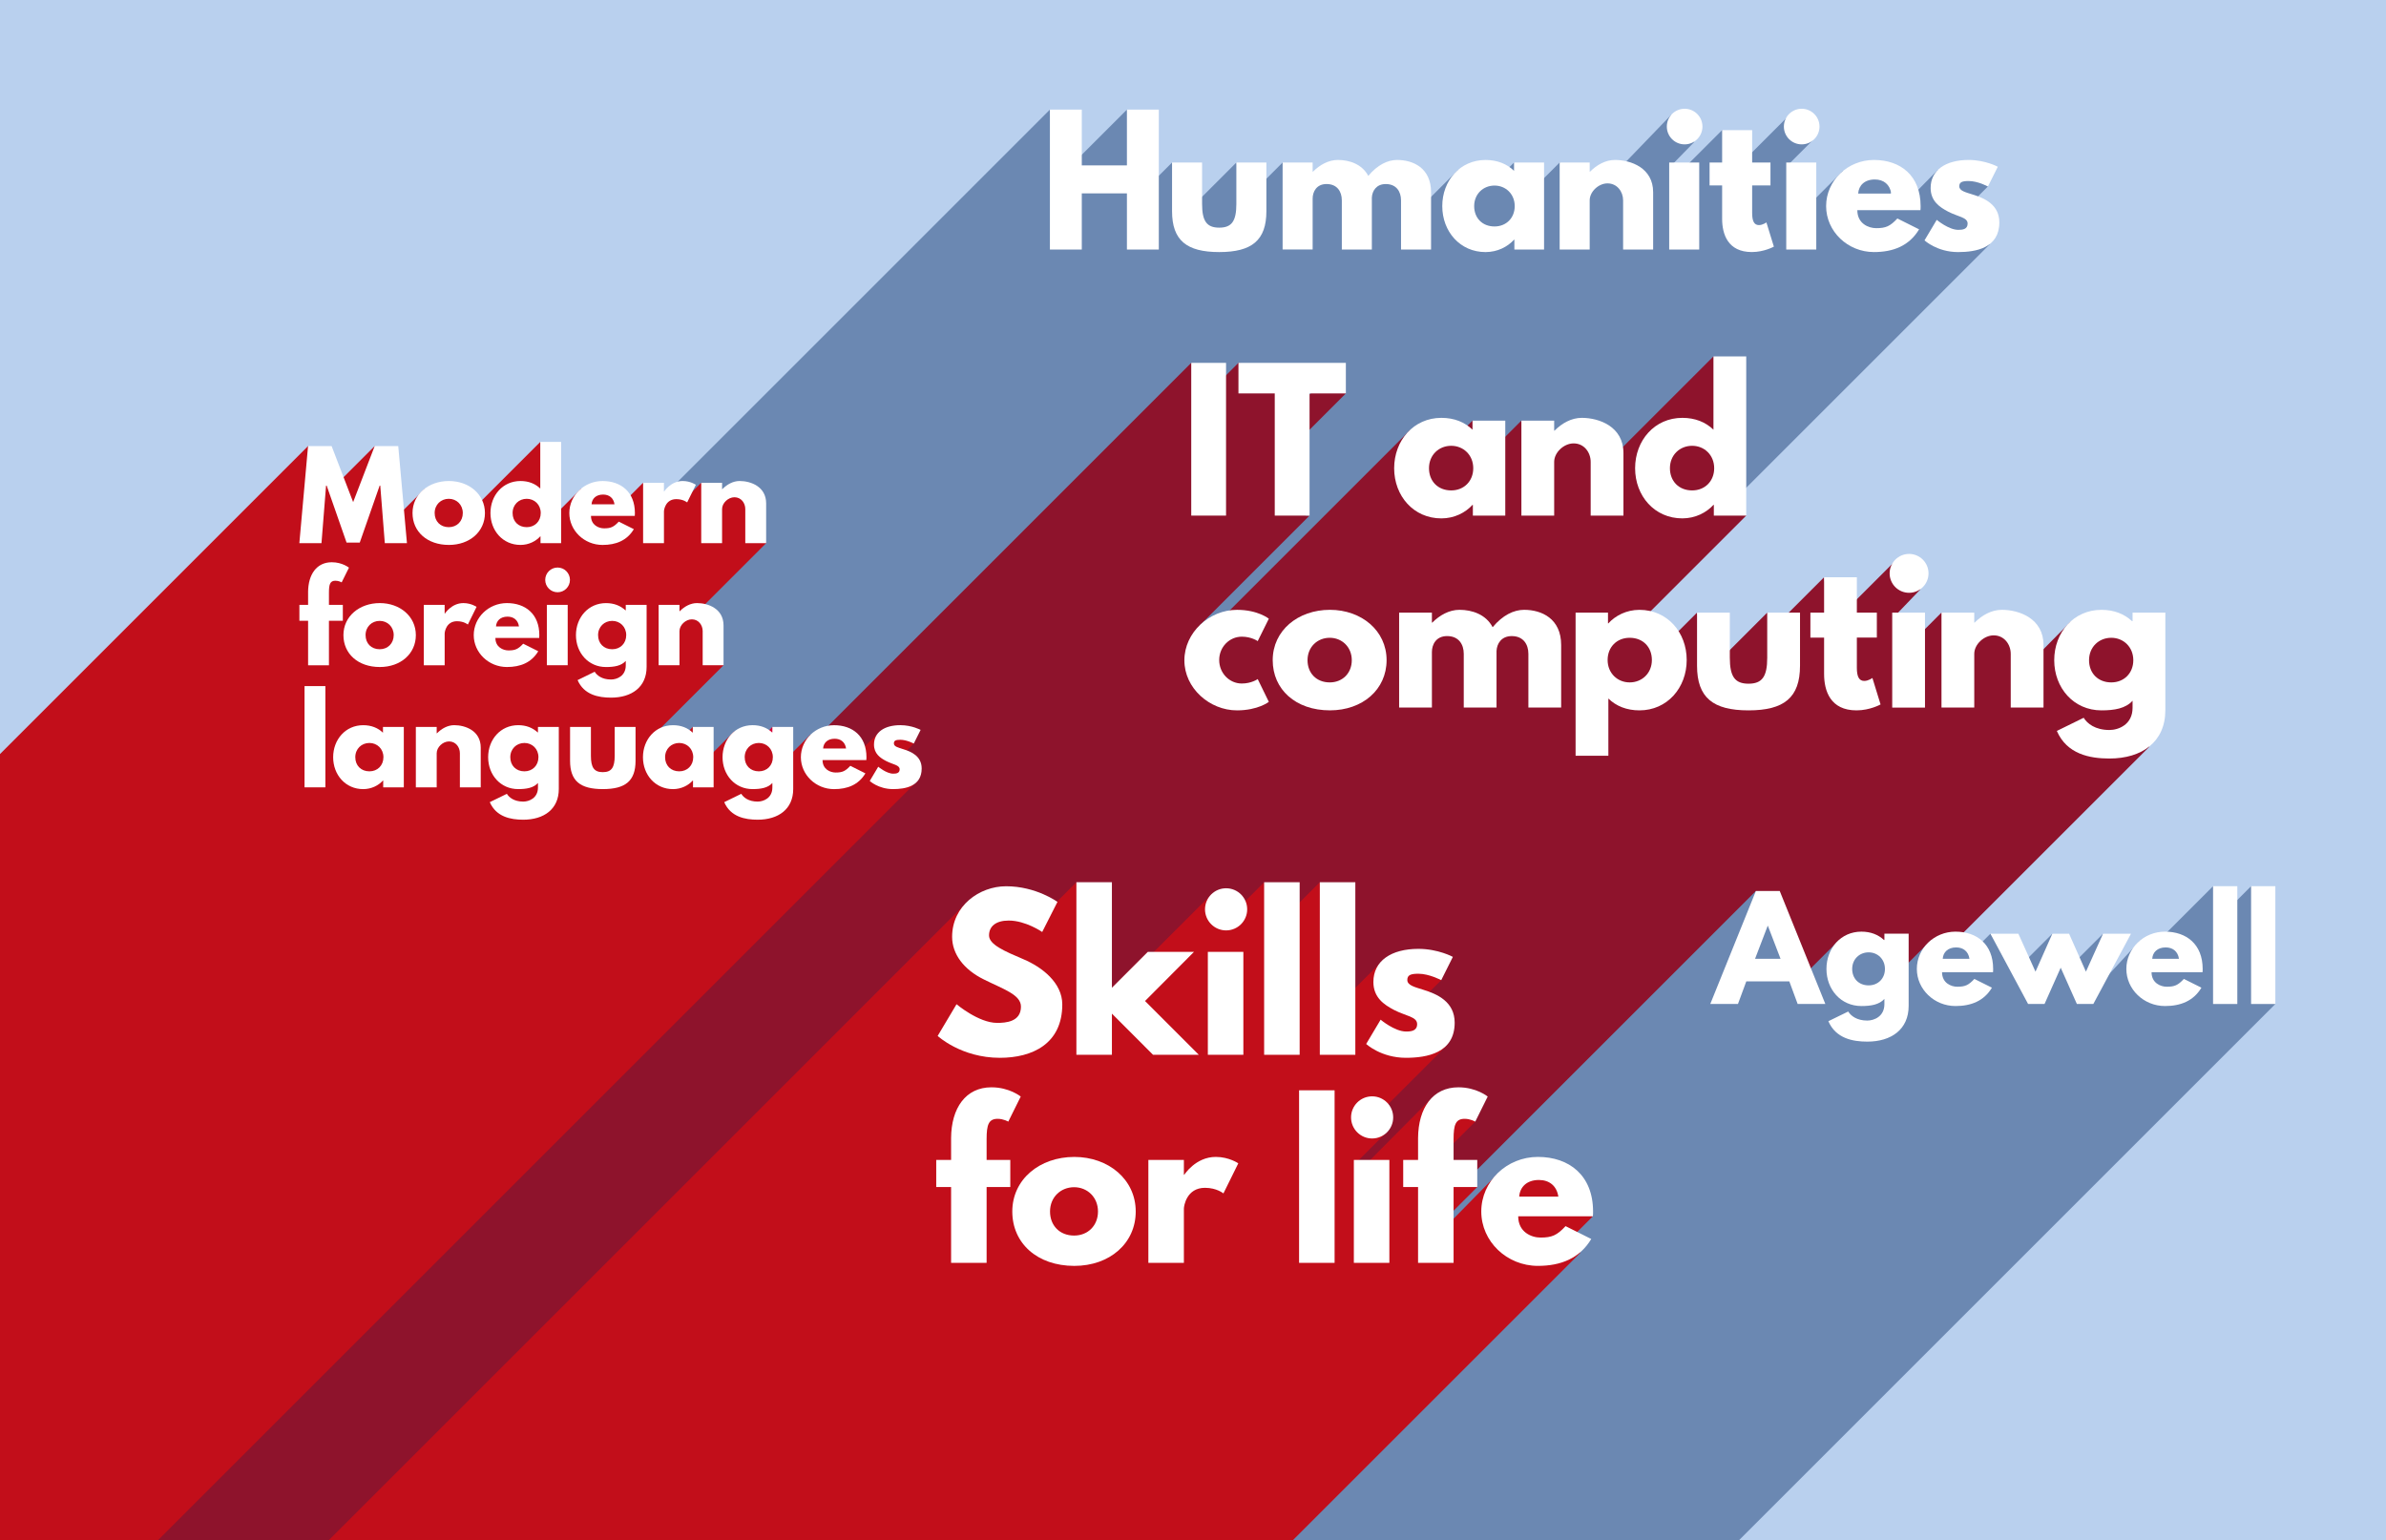 <?xml version="1.0" encoding="utf-8"?>
<!-- Generator: Adobe Illustrator 23.0.0, SVG Export Plug-In . SVG Version: 6.00 Build 0)  -->
<svg version="1.1" xmlns="http://www.w3.org/2000/svg" xmlns:xlink="http://www.w3.org/1999/xlink" x="0px" y="0px"
	 viewBox="0 0 1400 904" style="enable-background:new 0 0 1400 904;" xml:space="preserve">
<style type="text/css">
	.st0{fill:#B9D0EE;}
	.st1{fill:#6B88B2;}
	.st2{fill:#FFFFFF;}
	.st3{fill:#8E132C;}
	.st4{fill:#D50034;}
	.st5{fill:#C20E1A;}
	.st6{display:none;}
	.st7{display:inline;fill:#FFFFFF;}
</style>
<g id="Layer_1">
	<rect y="0" class="st0" width="1400" height="904"/>
	<g>
		<path class="st1" d="M1153.08,122.79l13.37-13.38l-15.28-8.4l-6.09,5.68l-8.04-7.01l-20.12,20.45l0.84-2.63h-10.65l6.88-12.36
			l-32.79-4.67l-27.2,27.2l3.14-19.15l-6.42,1.78l4.26-11.14l-5.57-2.62l14.42-14.42l-8.48-6.95l4.18-4.17l-9.69-3.39l-33.85,33.85
			l3.94-3.14l-0.61-12.66l-8.85-9.29l-26.48,26.48l-3.06-5.98l13.23-13.56l-5.69-9.65l-7.87-6.28l-34.74,36.05l-20.11,8.74v-11.14
			l-10.61-5.64l-16.76,16.76v-7.01l-10.01-9.75l-7.52,7.52l-8.16-1.33l-17.13-1.91l-32.59,32.59l10.06-20.1l-12.85-11.14
			l-21.87,7.26l-17.79-7.26l-18.99,7.26l-4.93,4.89l-4.01-17.78l-20.77,20.77l-6.37-20.77l-28.93,28.93l-8.8-28.93l-21.09,21.09
			l-5.38-52.15l-40.67,40.66l-4.53-40.66l-749.18,749.19l285.13,345.38L1167.71,143.16l-16.43,4.18l13-14.35L1153.08,122.79z
			 M1023.92,120.17l-2.79,2.79l-0.01-0.1l2.8-2.8V120.17z"/>
		<g>
			<path class="st2" d="M634.75,146.45h-18.71V64.33h18.71v32.75h26.48V64.33h18.71v82.12h-18.71V113.5h-26.48V146.45z"/>
			<path class="st2" d="M705.33,119.67c0,10.05,2.69,13.94,10.06,13.94c7.37,0,10.05-3.88,10.05-13.94V95.38h17.62v28.57
				c0,17.12-8.56,23.99-27.67,23.99c-19.12,0-27.68-6.87-27.68-23.99V95.38h17.62V119.67z"/>
			<path class="st2" d="M752.58,95.38h17.62v5.37h0.2c3.98-3.98,9.06-6.87,14.63-6.87c6.77,0,14.23,2.49,17.82,9.36
				c5.38-6.47,11.35-9.36,16.92-9.36c9.36,0,19.91,4.68,19.91,18.92v33.65h-17.62v-28.87c0-5.08-2.69-9.56-8.96-9.56
				c-5.57,0-7.96,4.08-8.16,7.96v30.46h-17.62v-28.87c0-5.08-2.69-9.56-8.96-9.56c-5.87,0-8.16,4.48-8.16,8.56v29.86h-17.62V95.38z"
				/>
			<path class="st2" d="M871.64,93.89c6.87,0,12.55,2.29,16.73,6.37v-4.88h17.62v51.07h-17.42v-5.77h-0.2
				c-3.78,4.18-9.76,7.27-16.73,7.27c-14.93,0-25.38-12.04-25.38-26.98C846.26,106.04,856.71,93.89,871.64,93.89z M876.92,132.91
				c6.87,0,11.85-4.98,11.85-11.95c0-7.07-5.28-12.05-11.85-12.05c-6.67,0-11.94,4.98-11.94,12.05
				C864.98,127.94,869.75,132.91,876.92,132.91z"/>
			<path class="st2" d="M915.14,95.38h17.62v5.37h0.2c3.98-3.98,9.06-6.87,14.63-6.87c9.36,0,22.4,4.68,22.4,18.92v33.65h-17.62
				v-28.87c0-5.08-3.48-9.95-9.16-9.95c-5.27,0-10.45,4.88-10.45,9.95v28.87h-17.62V95.38z"/>
			<path class="st2" d="M998.92,74.28c0,5.77-4.68,10.45-10.45,10.45c-5.78,0-10.45-4.68-10.45-10.45c0-5.77,4.68-10.45,10.45-10.45
				C994.24,63.83,998.92,68.51,998.92,74.28z M979.41,146.45h17.62V95.38h-17.62V146.45z"/>
			<path class="st2" d="M1010.47,76.37h17.62v19.01h10.75v13.44h-10.75v16.22c0,4.78,1.2,7.07,3.98,7.07c2.29,0,4.38-1.59,4.38-1.59
				l4.38,14.23c0,0-5.68,3.18-12.94,3.18c-14.04,0-17.42-10.45-17.42-19.51v-19.61h-7.37V95.38h7.37V76.37z"/>
			<path class="st2" d="M1067.6,74.28c0,5.77-4.68,10.45-10.45,10.45c-5.77,0-10.45-4.68-10.45-10.45c0-5.77,4.68-10.45,10.45-10.45
				C1062.92,63.83,1067.6,68.51,1067.6,74.28z M1048.09,146.45h17.62V95.38h-17.62V146.45z"/>
			<path class="st2" d="M1089.8,123.36c0,7.87,6.57,10.55,11.05,10.55c5.68,0,8.16-1.1,12.45-5.68l12.74,6.37
				c-5.78,9.66-15.14,13.34-26.48,13.34c-15.43,0-28.07-12.14-28.07-26.98c0-14.93,12.64-27.08,28.07-27.08
				c15.53,0,27.37,9.16,27.37,27.08c0,0.7,0,1.79-0.1,2.39H1089.8z M1109.71,113.6c-0.8-5.38-4.48-8.26-9.66-8.26
				c-6.08,0-9.46,3.58-9.75,8.26H1109.71z"/>
			<path class="st2" d="M1172.22,97.87l-5.78,11.55c0,0-5.97-3.18-11.34-3.18c-3.88,0-5.48,0.7-5.48,3.08
				c0,2.69,3.59,3.48,7.97,4.88c6.77,2.09,15.53,5.87,15.53,16.33c0,15.03-13.74,17.42-24.19,17.42c-12.34,0-19.71-6.87-19.71-6.87
				l7.17-12.05c0,0,6.97,5.87,12.65,5.87c2.49,0,5.47-0.3,5.47-3.68c0-3.69-5.57-3.98-11.35-6.97c-5.17-2.69-10.35-6.27-10.35-13.94
				c0-10.45,8.86-16.43,22.3-16.43C1164.96,93.89,1172.22,97.87,1172.22,97.87z"/>
		</g>
	</g>
	<g>
		<g>
			<polygon class="st3" points="878.58,256.15 864.01,246.87 855.93,254.94 868.48,265.42 			"/>
			<polygon class="st3" points="1261.02,386.6 1257.52,373.13 1214.91,364.95 1187.06,393.12 1187.1,371.45 1150.31,371.45 
				1150.31,371.45 1139.17,359.54 1110.48,388.24 1111.69,361.66 1126.8,345.9 1122.31,332.01 1120.88,333.26 1111.71,329.53 
				1077.93,363.3 1073.13,359.54 1070.29,338.79 1040.16,368.92 1036.94,359.54 1004.22,392.26 995.76,359.54 994.83,360.47 
				975.53,379.77 975.53,370.19 957.03,370.19 1024.61,302.61 1007.96,288.75 1017.14,278.05 1002.94,262.83 1017.14,227.3 
				1005.38,209.17 940.77,273.77 940.77,257.79 895.29,257.79 892.69,246.87 872.08,267.48 827.38,252.38 716.46,363.3 
				706.49,368.31 706.49,367.07 703.93,367.07 768.39,302.61 766.29,302.61 761.71,258.89 789.69,230.9 780.18,222.57 
				755.94,240.72 758.18,220.74 726.67,212.97 706.7,232.94 706.19,219.52 698.97,212.97 -220.57,1132.53 595.52,1103.9 
				1261.02,438.39 1261.02,406.17 1242.14,403.69 			"/>
		</g>
		<g>
			<path class="st2" d="M719.39,302.61h-20.42v-89.64h20.42V302.61z"/>
			<path class="st2" d="M726.67,212.97h63.02v17.93h-21.3v71.71h-20.42V230.9h-21.3V212.97z"/>
			<path class="st2" d="M845.75,245.24c7.49,0,13.69,2.5,18.25,6.96v-5.32h19.23v55.74h-19.02v-6.3h-0.22
				c-4.13,4.56-10.65,7.93-18.25,7.93c-16.3,0-27.71-13.15-27.71-29.44C818.05,258.5,829.46,245.24,845.75,245.24z M851.51,287.83
				c7.49,0,12.93-5.43,12.93-13.04c0-7.71-5.76-13.15-12.93-13.15c-7.28,0-13.04,5.43-13.04,13.15
				C838.47,282.4,843.69,287.83,851.51,287.83z"/>
			<path class="st2" d="M892.69,246.87h19.23v5.87h0.22c4.35-4.35,9.89-7.5,15.98-7.5c10.21,0,24.45,5.11,24.45,20.65v36.72h-19.23
				V271.1c0-5.54-3.8-10.87-10-10.87c-5.76,0-11.42,5.32-11.42,10.87v31.51h-19.23V246.87z"/>
			<path class="st2" d="M987.12,245.24c7.5,0,13.69,2.5,18.26,6.96v-43.03h19.23v93.44h-19.01v-6.3h-0.22
				c-4.13,4.56-10.65,7.93-18.26,7.93c-16.3,0-27.71-13.15-27.71-29.44C959.42,258.5,970.83,245.24,987.12,245.24z M992.88,287.83
				c7.5,0,12.93-5.43,12.93-13.04c0-7.71-5.76-13.15-12.93-13.15c-7.28,0-13.04,5.43-13.04,13.15
				C979.85,282.4,985.06,287.83,992.88,287.83z"/>
			<path class="st2" d="M715.37,387.36c0,7.71,5.98,13.8,13.26,13.8c5.76,0,9.34-2.61,9.34-2.61l6.52,13.37c0,0-6.3,5-18.69,5
				c-16.08,0-30.86-13.04-30.86-29.34c0-16.41,14.66-29.66,30.86-29.66c12.39,0,18.69,5.21,18.69,5.21l-6.52,13.15
				c0,0-3.59-2.61-9.34-2.61C721.35,373.67,715.37,379.75,715.37,387.36z"/>
			<path class="st2" d="M780.34,357.91c18.47,0,33.25,12.17,33.25,29.55c0,17.17-14.02,29.45-33.25,29.45
				c-20.1,0-33.57-12.28-33.57-29.45C746.77,370.08,761.55,357.91,780.34,357.91z M780.24,400.51c7.5,0,12.93-5.44,12.93-13.04
				c0-7.71-5.76-13.15-12.93-13.15c-7.28,0-13.04,5.43-13.04,13.15C767.2,395.07,772.41,400.51,780.24,400.51z"/>
			<path class="st2" d="M820.95,359.54h19.23v5.87h0.22c4.35-4.34,9.89-7.5,15.97-7.5c7.39,0,15.54,2.71,19.45,10.21
				c5.87-7.06,12.39-10.21,18.47-10.21c10.21,0,21.73,5.1,21.73,20.64v36.73h-19.23v-31.52c0-5.54-2.93-10.43-9.78-10.43
				c-6.09,0-8.69,4.45-8.91,8.69v33.25h-19.23v-31.52c0-5.54-2.93-10.43-9.78-10.43c-6.41,0-8.91,4.89-8.91,9.35v32.6h-19.23V359.54
				z"/>
			<path class="st2" d="M961.97,416.92c-7.5,0-13.69-2.5-18.25-6.95v33.58h-19.23v-84h19.01v6.3h0.22
				c4.13-4.56,10.65-7.93,18.25-7.93c16.3,0,27.71,13.15,27.71,29.44C989.68,403.66,978.27,416.92,961.97,416.92z M956.21,374.32
				c-7.5,0-12.93,5.43-12.93,13.04c0,7.71,5.76,13.15,12.93,13.15c7.28,0,13.04-5.44,13.04-13.15
				C969.25,379.75,964.03,374.32,956.21,374.32z"/>
			<path class="st2" d="M1014.99,386.06c0,10.98,2.93,15.21,10.97,15.21c8.04,0,10.97-4.24,10.97-15.21v-26.51h19.24v31.18
				c0,18.69-9.34,26.19-30.21,26.19c-20.86,0-30.21-7.5-30.21-26.19v-31.18h19.23V386.06z"/>
			<path class="st2" d="M1070.29,338.79h19.23v20.75h11.73v14.67h-11.73v17.71c0,5.22,1.3,7.72,4.35,7.72c2.5,0,4.78-1.74,4.78-1.74
				l4.78,15.54c0,0-6.19,3.48-14.12,3.48c-15.32,0-19.01-11.41-19.01-21.3v-21.4h-8.04v-14.67h8.04V338.79z"/>
			<path class="st2" d="M1131.57,336.51c0,6.3-5.11,11.41-11.41,11.41c-6.3,0-11.41-5.11-11.41-11.41c0-6.3,5.11-11.41,11.41-11.41
				C1126.46,325.1,1131.57,330.21,1131.57,336.51z M1110.27,415.29h19.23v-55.75h-19.23V415.29z"/>
			<path class="st2" d="M1139.17,359.54h19.23v5.87h0.22c4.35-4.34,9.89-7.5,15.97-7.5c10.21,0,24.45,5.1,24.45,20.64v36.73h-19.23
				v-31.52c0-5.54-3.8-10.86-9.99-10.86c-5.76,0-11.41,5.32-11.41,10.86v31.52h-19.23V359.54z"/>
			<path class="st2" d="M1222.61,421.27c2.07,3.37,6.74,7.17,15.11,7.17c5.32,0,13.58-3.15,13.58-13.04v-4.13
				c-4.13,4.56-10.65,5.65-18.26,5.65c-16.3,0-27.71-13.15-27.71-29.45c0-16.3,11.41-29.55,27.71-29.55
				c7.39,0,13.36,2.39,17.93,6.63h0.33v-5h19.23v57.27c0,18.69-13.8,28.36-32.81,28.36c-11.63,0-24.99-2.61-30.86-16.19
				L1222.61,421.27z M1238.8,400.51c7.5,0,12.93-5.44,12.93-13.04c0-7.71-5.76-13.15-12.93-13.15c-7.28,0-13.04,5.43-13.04,13.15
				C1225.76,395.07,1230.98,400.51,1238.8,400.51z"/>
		</g>
	</g>
	<g>
		<polygon class="st1" points="1329.52,548.01 1320.84,520.11 1300.89,540.07 1298.53,520.11 1266.57,552.08 1255.3,552.49 
			1228.35,581.66 1233.97,548.01 1213.65,568.34 1204.23,548.01 1184.43,567.81 1167.89,548.01 1158.68,557.22 1132.91,551.94 
			1106.9,577.96 1111.62,560.16 1078.73,552.09 1053.57,577.25 1030.27,522.93 606.49,946.71 808.94,1115.38 1334.66,589.66 
			1335.07,589.25 		"/>
		<g>
			<path class="st2" d="M1071.03,589.25h-16.24l-4.9-13.27h-25.24l-4.9,13.27h-16.24l26.77-66.32h13.99L1071.03,589.25z
				 M1037.34,543.43h-0.16l-7.39,19.29h14.95L1037.34,543.43z"/>
			<path class="st2" d="M1084.45,593.67c1.53,2.49,4.99,5.31,11.18,5.31c3.94,0,10.05-2.33,10.05-9.65v-3.06
				c-3.05,3.38-7.88,4.18-13.5,4.18c-12.06,0-20.5-9.73-20.5-21.79c0-12.06,8.44-21.87,20.5-21.87c5.46,0,9.89,1.77,13.26,4.9h0.24
				v-3.7h14.23v42.37c0,13.83-10.21,20.98-24.28,20.98c-8.61,0-18.49-1.93-22.83-11.98L1084.45,593.67z M1096.43,578.32
				c5.55,0,9.57-4.02,9.57-9.65c0-5.71-4.26-9.73-9.57-9.73c-5.38,0-9.65,4.02-9.65,9.73
				C1086.78,574.3,1090.64,578.32,1096.43,578.32z"/>
			<path class="st2" d="M1139.51,570.6c0,6.35,5.31,8.52,8.92,8.52c4.58,0,6.59-0.88,10.05-4.58l10.29,5.14
				c-4.66,7.8-12.22,10.77-21.38,10.77c-12.46,0-22.67-9.81-22.67-21.79c0-12.06,10.21-21.87,22.67-21.87
				c12.54,0,22.1,7.4,22.1,21.87c0,0.56,0,1.45-0.08,1.93H1139.51z M1155.59,562.72c-0.65-4.34-3.62-6.67-7.8-6.67
				c-4.91,0-7.64,2.9-7.88,6.67H1155.59z"/>
			<path class="st2" d="M1190,589.25l-22.11-41.24h16.4l10.05,22.27l9.89-22.27h9.81l9.89,22.27l10.05-22.27h16.4l-22.11,41.24
				h-9.65l-9.49-21.3l-9.49,21.3H1190z"/>
			<path class="st2" d="M1262.44,570.6c0,6.35,5.31,8.52,8.92,8.52c4.58,0,6.59-0.88,10.05-4.58l10.29,5.14
				c-4.66,7.8-12.22,10.77-21.38,10.77c-12.46,0-22.67-9.81-22.67-21.79c0-12.06,10.21-21.87,22.67-21.87
				c12.54,0,22.11,7.4,22.11,21.87c0,0.56,0,1.45-0.08,1.93H1262.44z M1278.52,562.72c-0.64-4.34-3.62-6.67-7.8-6.67
				c-4.9,0-7.64,2.9-7.88,6.67H1278.52z"/>
			<path class="st2" d="M1298.53,520.11h14.23v69.14h-14.23V520.11z"/>
			<path class="st2" d="M1320.84,520.11h14.23v69.14h-14.23V520.11z"/>
		</g>
	</g>
	<g>
		<g>
			<polygon class="st4" points="461.17,438.58 461.17,430.44 453.19,426.65 447.63,432.22 			"/>
			<polygon class="st5" points="532.12,455.5 527.33,445.23 536.17,436.4 525.56,429.67 520.22,434.33 515.62,429.99 501.03,444.28 
				501.78,438.58 494.51,429.67 475.37,431.28 449.77,456.88 456.71,440.91 444.7,431.8 430.69,429.38 410.52,449.56 415.42,439.56 
				406.49,426.65 400.38,432.76 386.31,428.67 424.53,390.45 415.42,363.95 409.88,358.45 449.53,318.79 440.24,293.58 
				437.41,294.7 433.26,289.6 416.97,293.58 411.46,283.35 403.74,291.07 396.69,289.6 384.8,294.74 384.8,310.02 383.91,310.91 
				384.02,310.63 377.34,283.35 365.4,295.29 356.88,284.48 340.98,286.81 318.25,309.54 323.15,269.54 317.01,259.38 277.7,298.68 
				277.97,297.84 266.16,286.6 248.97,287.14 228.32,307.78 232.04,300.55 225.06,276.13 224.65,276.84 219.87,261.79 196.5,285.16 
				190.2,272.25 180.77,261.79 -59.56,502.13 -14.24,1010.92 536.17,460.51 526.9,460.11 			"/>
		</g>
		<g>
			<path class="st2" d="M223.12,285.01h-0.35l-11.68,33.44h-7.74l-11.68-33.44h-0.35l-2.69,33.79h-12.99l5.11-57h13.82l12.64,32.89
				l12.64-32.89h13.82l5.11,57h-12.99L223.12,285.01z"/>
			<path class="st2" d="M263.4,282.31c11.75,0,21.14,7.74,21.14,18.79c0,10.91-8.91,18.72-21.14,18.72
				c-12.78,0-21.35-7.81-21.35-18.72C242.05,290.05,251.44,282.31,263.4,282.31z M263.33,309.4c4.77,0,8.22-3.45,8.22-8.29
				c0-4.91-3.66-8.36-8.22-8.36c-4.63,0-8.29,3.45-8.29,8.36C255.04,305.94,258.35,309.4,263.33,309.4z"/>
			<path class="st2" d="M305.4,282.31c4.77,0,8.71,1.59,11.61,4.42v-27.36h12.23v59.42h-12.09v-4.01h-0.14
				c-2.63,2.9-6.77,5.04-11.61,5.04c-10.36,0-17.62-8.36-17.62-18.72C287.78,290.74,295.04,282.31,305.4,282.31z M309.06,309.4
				c4.77,0,8.22-3.45,8.22-8.29c0-4.91-3.66-8.36-8.22-8.36c-4.63,0-8.29,3.45-8.29,8.36C300.77,305.94,304.09,309.4,309.06,309.4z"
				/>
			<path class="st2" d="M346.76,302.77c0,5.46,4.56,7.32,7.67,7.32c3.94,0,5.67-0.76,8.64-3.94l8.84,4.42
				c-4.01,6.7-10.5,9.26-18.38,9.26c-10.71,0-19.48-8.43-19.48-18.72c0-10.36,8.77-18.79,19.48-18.79c10.78,0,19,6.36,19,18.79
				c0,0.48,0,1.24-0.07,1.66H346.76z M360.57,295.99c-0.55-3.73-3.11-5.73-6.7-5.73c-4.22,0-6.57,2.49-6.77,5.73H360.57z"/>
			<path class="st2" d="M377.34,283.35h12.23v5.11h0.14c0,0,3.87-6.15,10.85-6.15c4.56,0,7.74,2.21,7.74,2.21l-5.11,10.36
				c0,0-2.28-1.93-6.36-1.93c-6.36,0-7.25,6.29-7.25,7.18v18.66h-12.23V283.35z"/>
			<path class="st2" d="M411.46,283.35h12.23v3.73h0.14c2.77-2.77,6.29-4.77,10.16-4.77c6.49,0,15.55,3.25,15.55,13.13v23.35H437.3
				v-20.04c0-3.53-2.42-6.91-6.36-6.91c-3.66,0-7.26,3.38-7.26,6.91v20.04h-12.23V283.35z"/>
			<path class="st2" d="M180.77,347.47c0.07-10.36,5.04-17.48,13.89-17.48c6.22,0,10.09,3.18,10.09,3.18l-4.28,8.63
				c0,0-1.66-0.97-3.66-0.97c-3.11,0-3.8,2.07-3.8,6.98V355h8.15v9.33h-8.15v26.12h-12.23v-26.12h-5.11V355h5.11V347.47z"/>
			<path class="st2" d="M222.86,353.96c11.75,0,21.14,7.74,21.14,18.8c0,10.92-8.91,18.72-21.14,18.72
				c-12.78,0-21.35-7.81-21.35-18.72C201.51,361.7,210.9,353.96,222.86,353.96z M222.79,381.05c4.77,0,8.22-3.46,8.22-8.29
				c0-4.91-3.66-8.36-8.22-8.36c-4.63,0-8.29,3.45-8.29,8.36C214.5,377.6,217.81,381.05,222.79,381.05z"/>
			<path class="st2" d="M248.67,355h12.23v5.11h0.14c0,0,3.87-6.15,10.85-6.15c4.56,0,7.74,2.21,7.74,2.21l-5.11,10.37
				c0,0-2.28-1.94-6.36-1.94c-6.36,0-7.25,6.29-7.25,7.19v18.66h-12.23V355z"/>
			<path class="st2" d="M290.68,374.42c0,5.46,4.56,7.32,7.67,7.32c3.94,0,5.67-0.76,8.64-3.94l8.84,4.42
				c-4.01,6.7-10.5,9.26-18.38,9.26c-10.71,0-19.48-8.43-19.48-18.72c0-10.37,8.77-18.8,19.48-18.8c10.78,0,19,6.36,19,18.8
				c0,0.48,0,1.24-0.07,1.66H290.68z M304.5,367.65c-0.55-3.73-3.11-5.74-6.7-5.74c-4.22,0-6.57,2.49-6.77,5.74H304.5z"/>
			<path class="st2" d="M334.42,340.35c0,4.01-3.25,7.25-7.25,7.25c-4.01,0-7.26-3.25-7.26-7.25c0-4.01,3.25-7.26,7.26-7.26
				C331.17,333.09,334.42,336.34,334.42,340.35z M320.87,390.45h12.23V355h-12.23V390.45z"/>
			<path class="st2" d="M348.93,394.25c1.31,2.14,4.28,4.56,9.6,4.56c3.38,0,8.64-2,8.64-8.29v-2.62c-2.63,2.9-6.77,3.59-11.61,3.59
				c-10.36,0-17.62-8.36-17.62-18.72c0-10.37,7.25-18.8,17.62-18.8c4.7,0,8.5,1.52,11.4,4.22h0.21V355h12.23v36.42
				c0,11.88-8.77,18.03-20.87,18.03c-7.39,0-15.89-1.66-19.62-10.29L348.93,394.25z M359.22,381.05c4.77,0,8.22-3.46,8.22-8.29
				c0-4.91-3.66-8.36-8.22-8.36c-4.63,0-8.29,3.45-8.29,8.36C350.93,377.6,354.24,381.05,359.22,381.05z"/>
			<path class="st2" d="M386.46,355h12.23v3.73h0.14c2.76-2.77,6.29-4.77,10.16-4.77c6.49,0,15.55,3.25,15.55,13.13v23.36H412.3
				v-20.04c0-3.53-2.42-6.91-6.36-6.91c-3.66,0-7.25,3.39-7.25,6.91v20.04h-12.23V355z"/>
			<path class="st2" d="M178.69,402.68h12.23v59.42h-12.23V402.68z"/>
			<path class="st2" d="M213.1,425.62c4.77,0,8.71,1.59,11.61,4.42v-3.38h12.23v35.45h-12.09v-4.01h-0.14
				c-2.63,2.9-6.77,5.04-11.61,5.04c-10.36,0-17.62-8.36-17.62-18.73C195.48,434.05,202.74,425.62,213.1,425.62z M216.76,452.7
				c4.77,0,8.22-3.46,8.22-8.29c0-4.91-3.66-8.36-8.22-8.36c-4.63,0-8.29,3.45-8.29,8.36C208.47,449.25,211.79,452.7,216.76,452.7z"
				/>
			<path class="st2" d="M244,426.65h12.23v3.73h0.14c2.76-2.76,6.29-4.77,10.16-4.77c6.49,0,15.54,3.25,15.54,13.13v23.36h-12.23
				v-20.04c0-3.52-2.42-6.91-6.36-6.91c-3.66,0-7.25,3.39-7.25,6.91v20.04H244V426.65z"/>
			<path class="st2" d="M297.41,465.9c1.31,2.14,4.28,4.56,9.6,4.56c3.38,0,8.64-2,8.64-8.29v-2.63c-2.63,2.9-6.77,3.59-11.61,3.59
				c-10.36,0-17.62-8.36-17.62-18.73c0-10.36,7.25-18.79,17.62-18.79c4.7,0,8.5,1.52,11.4,4.22h0.21v-3.18h12.23v36.41
				c0,11.88-8.77,18.03-20.87,18.03c-7.39,0-15.89-1.66-19.62-10.3L297.41,465.9z M307.71,452.7c4.77,0,8.22-3.46,8.22-8.29
				c0-4.91-3.66-8.36-8.22-8.36c-4.63,0-8.29,3.45-8.29,8.36C299.42,449.25,302.73,452.7,307.71,452.7z"/>
			<path class="st2" d="M346.72,443.51c0,6.98,1.86,9.67,6.98,9.67c5.11,0,6.98-2.7,6.98-9.67v-16.86h12.23v19.83
				c0,11.89-5.94,16.65-19.21,16.65c-13.27,0-19.21-4.77-19.21-16.65v-19.83h12.23V443.51z"/>
			<path class="st2" d="M394.88,425.62c4.77,0,8.71,1.59,11.61,4.42v-3.38h12.23v35.45h-12.09v-4.01h-0.14
				c-2.63,2.9-6.77,5.04-11.61,5.04c-10.36,0-17.62-8.36-17.62-18.73C377.27,434.05,384.52,425.62,394.88,425.62z M398.54,452.7
				c4.77,0,8.22-3.46,8.22-8.29c0-4.91-3.66-8.36-8.22-8.36c-4.63,0-8.29,3.45-8.29,8.36C390.25,449.25,393.57,452.7,398.54,452.7z"
				/>
			<path class="st2" d="M434.95,465.9c1.31,2.14,4.28,4.56,9.6,4.56c3.38,0,8.64-2,8.64-8.29v-2.63c-2.63,2.9-6.77,3.59-11.61,3.59
				c-10.36,0-17.62-8.36-17.62-18.73c0-10.36,7.25-18.79,17.62-18.79c4.7,0,8.5,1.52,11.4,4.22h0.21v-3.18h12.23v36.41
				c0,11.88-8.77,18.03-20.86,18.03c-7.39,0-15.89-1.66-19.62-10.3L434.95,465.9z M445.25,452.7c4.77,0,8.22-3.46,8.22-8.29
				c0-4.91-3.66-8.36-8.22-8.36c-4.63,0-8.29,3.45-8.29,8.36C436.96,449.25,440.27,452.7,445.25,452.7z"/>
			<path class="st2" d="M482.63,446.07c0,5.46,4.56,7.33,7.67,7.33c3.94,0,5.67-0.76,8.64-3.94l8.84,4.43
				c-4.01,6.7-10.5,9.26-18.38,9.26c-10.71,0-19.48-8.43-19.48-18.73c0-10.36,8.77-18.79,19.48-18.79c10.78,0,19,6.36,19,18.79
				c0,0.48,0,1.24-0.07,1.66H482.63z M496.44,439.3c-0.55-3.73-3.11-5.73-6.7-5.73c-4.22,0-6.57,2.49-6.77,5.73H496.44z"/>
			<path class="st2" d="M540.18,428.38l-4.01,8.01c0,0-4.15-2.21-7.88-2.21c-2.69,0-3.8,0.48-3.8,2.14c0,1.87,2.49,2.42,5.53,3.39
				c4.7,1.45,10.78,4.07,10.78,11.33c0,10.44-9.53,12.09-16.79,12.09c-8.57,0-13.68-4.77-13.68-4.77l4.98-8.36
				c0,0,4.84,4.07,8.77,4.07c1.73,0,3.8-0.21,3.8-2.55c0-2.56-3.87-2.77-7.88-4.84c-3.59-1.87-7.18-4.35-7.18-9.67
				c0-7.25,6.15-11.4,15.48-11.4C535.13,425.62,540.18,428.38,540.18,428.38z"/>
		</g>
	</g>
	<g>
		<polygon class="st5" points="934.62,713.86 926.78,706.39 916.67,707.04 923.58,690.54 878.03,689.66 840.01,728.38 
			838.69,724.77 866.8,696.67 861.03,690.01 843.01,690.24 844.34,679.56 865.62,658.28 854.58,646.65 846.91,659.02 848.13,649.21 
			838.55,645.95 798.39,686.43 796.07,682.07 812.6,665.54 806.8,655.76 848.36,614.2 829.96,590.95 845.65,575.26 827.58,563.88 
			820.42,572.61 811.3,563.74 774.14,600.9 783.08,588.86 774.41,517.79 750.25,541.95 741.74,517.79 714.47,545.06 711.41,524.29 
			671.51,564.18 673.5,558.65 642.69,589.47 641.95,589.86 642.81,588.86 631.58,517.79 606.36,543.02 586.73,527.89 574.26,540.56 
			568.97,527.89 -181.27,1278.14 128.49,1534.06 927.19,735.36 924.31,724.17 		"/>
		<g>
			<path class="st2" d="M620.47,529.33l-8.95,17.66c0,0-9.65-6.71-19.66-6.71c-7.54,0-11.54,3.42-11.54,8.72
				c0,5.42,9.19,9.3,20.25,14.01c10.83,4.59,22.73,13.78,22.73,26.5c0,23.2-17.66,31.33-36.62,31.33c-22.73,0-36.5-12.84-36.5-12.84
				l11.07-18.61c0,0,12.95,10.95,23.79,10.95c4.83,0,14.01-0.47,14.01-9.54c0-7.07-10.36-10.24-21.9-16.02
				c-11.66-5.77-18.49-14.83-18.49-24.96c0-18.14,16.01-29.67,31.67-29.67C607.99,520.15,620.47,529.33,620.47,529.33z"/>
			<path class="st2" d="M671.85,587.5l31.56,31.57h-26.85l-24.14-24.15v24.15h-20.84V517.79h20.84v61.94l21.08-21.08h27.09
				L671.85,587.5z"/>
			<path class="st2" d="M731.79,533.69c0,6.83-5.53,12.37-12.37,12.37c-6.83,0-12.37-5.54-12.37-12.37
				c0-6.83,5.54-12.36,12.37-12.36C726.26,521.33,731.79,526.86,731.79,533.69z M708.71,619.07h20.84v-60.41h-20.84V619.07z"/>
			<path class="st2" d="M741.74,517.79h20.84v101.28h-20.84V517.79z"/>
			<path class="st2" d="M774.41,517.79h20.84v101.28h-20.84V517.79z"/>
			<path class="st2" d="M852.48,561.6l-6.83,13.66c0,0-7.07-3.77-13.42-3.77c-4.59,0-6.48,0.83-6.48,3.65
				c0,3.18,4.24,4.12,9.42,5.77c8.01,2.47,18.37,6.95,18.37,19.31c0,17.78-16.25,20.61-28.62,20.61c-14.6,0-23.31-8.12-23.31-8.12
				l8.48-14.25c0,0,8.24,6.95,14.95,6.95c2.94,0,6.47-0.35,6.47-4.36c0-4.36-6.59-4.71-13.42-8.24
				c-6.12-3.18-12.25-7.42-12.25-16.49c0-12.36,10.48-19.43,26.38-19.43C843.89,556.89,852.48,561.6,852.48,561.6z"/>
			<path class="st2" d="M558.06,667.94c0.12-17.66,8.59-29.79,23.67-29.79c10.6,0,17.19,5.42,17.19,5.42l-7.3,14.72
				c0,0-2.83-1.65-6.24-1.65c-5.3,0-6.48,3.54-6.48,11.89v12.25h13.9v15.9h-13.9v44.51h-20.84v-44.51h-8.72v-15.9h8.72V667.94z"/>
			<path class="st2" d="M630.36,679.01c20.02,0,36.03,13.19,36.03,32.03c0,18.61-15.19,31.92-36.03,31.92
				c-21.78,0-36.39-13.31-36.39-31.92C593.98,692.19,609.99,679.01,630.36,679.01z M630.24,725.16c8.13,0,14.01-5.89,14.01-14.13
				c0-8.36-6.24-14.25-14.01-14.25c-7.89,0-14.13,5.89-14.13,14.25C616.11,719.28,621.76,725.16,630.24,725.16z"/>
			<path class="st2" d="M673.81,680.77h20.84v8.71h0.24c0,0,6.59-10.48,18.49-10.48c7.77,0,13.19,3.77,13.19,3.77l-8.72,17.66
				c0,0-3.89-3.29-10.83-3.29c-10.84,0-12.37,10.71-12.37,12.25v31.79h-20.84V680.77z"/>
			<path class="st2" d="M762.24,639.91h20.84v101.27h-20.84V639.91z"/>
			<path class="st2" d="M817.46,655.81c0,6.83-5.53,12.37-12.36,12.37c-6.83,0-12.36-5.53-12.36-12.37
				c0-6.83,5.53-12.36,12.36-12.36C811.93,643.45,817.46,648.98,817.46,655.81z M794.38,741.18h20.84v-60.4h-20.84V741.18z"/>
			<path class="st2" d="M832.06,667.94c0.12-17.66,8.59-29.79,23.67-29.79c10.6,0,17.19,5.42,17.19,5.42l-7.3,14.72
				c0,0-2.83-1.65-6.24-1.65c-5.3,0-6.48,3.54-6.48,11.89v12.25h13.89v15.9H852.9v44.51h-20.84v-44.51h-8.72v-15.9h8.72V667.94z"/>
			<path class="st2" d="M890.82,713.86c0,9.3,7.77,12.48,13.07,12.48c6.71,0,9.66-1.29,14.72-6.71l15.07,7.54
				c-6.83,11.42-17.9,15.78-31.32,15.78c-18.25,0-33.21-14.37-33.21-31.92c0-17.66,14.95-32.03,33.21-32.03
				c18.37,0,32.38,10.83,32.38,32.03c0,0.83,0,2.12-0.11,2.83H890.82z M914.37,702.32c-0.95-6.36-5.3-9.78-11.42-9.78
				c-7.19,0-11.19,4.24-11.54,9.78H914.37z"/>
		</g>
	</g>
</g>
<g id="Blankout" class="st6">
	<rect x="-611.26" y="-207.89" class="st7" width="611.26" height="1629.16"/>
	<rect x="1401.14" y="-207.89" class="st7" width="1494.95" height="1629.16"/>
	<rect x="-159.98" y="905.43" class="st7" width="2099.05" height="515.85"/>
	<rect x="-159.98" y="-210.72" class="st7" width="2099.05" height="207.89"/>
</g>
</svg>
